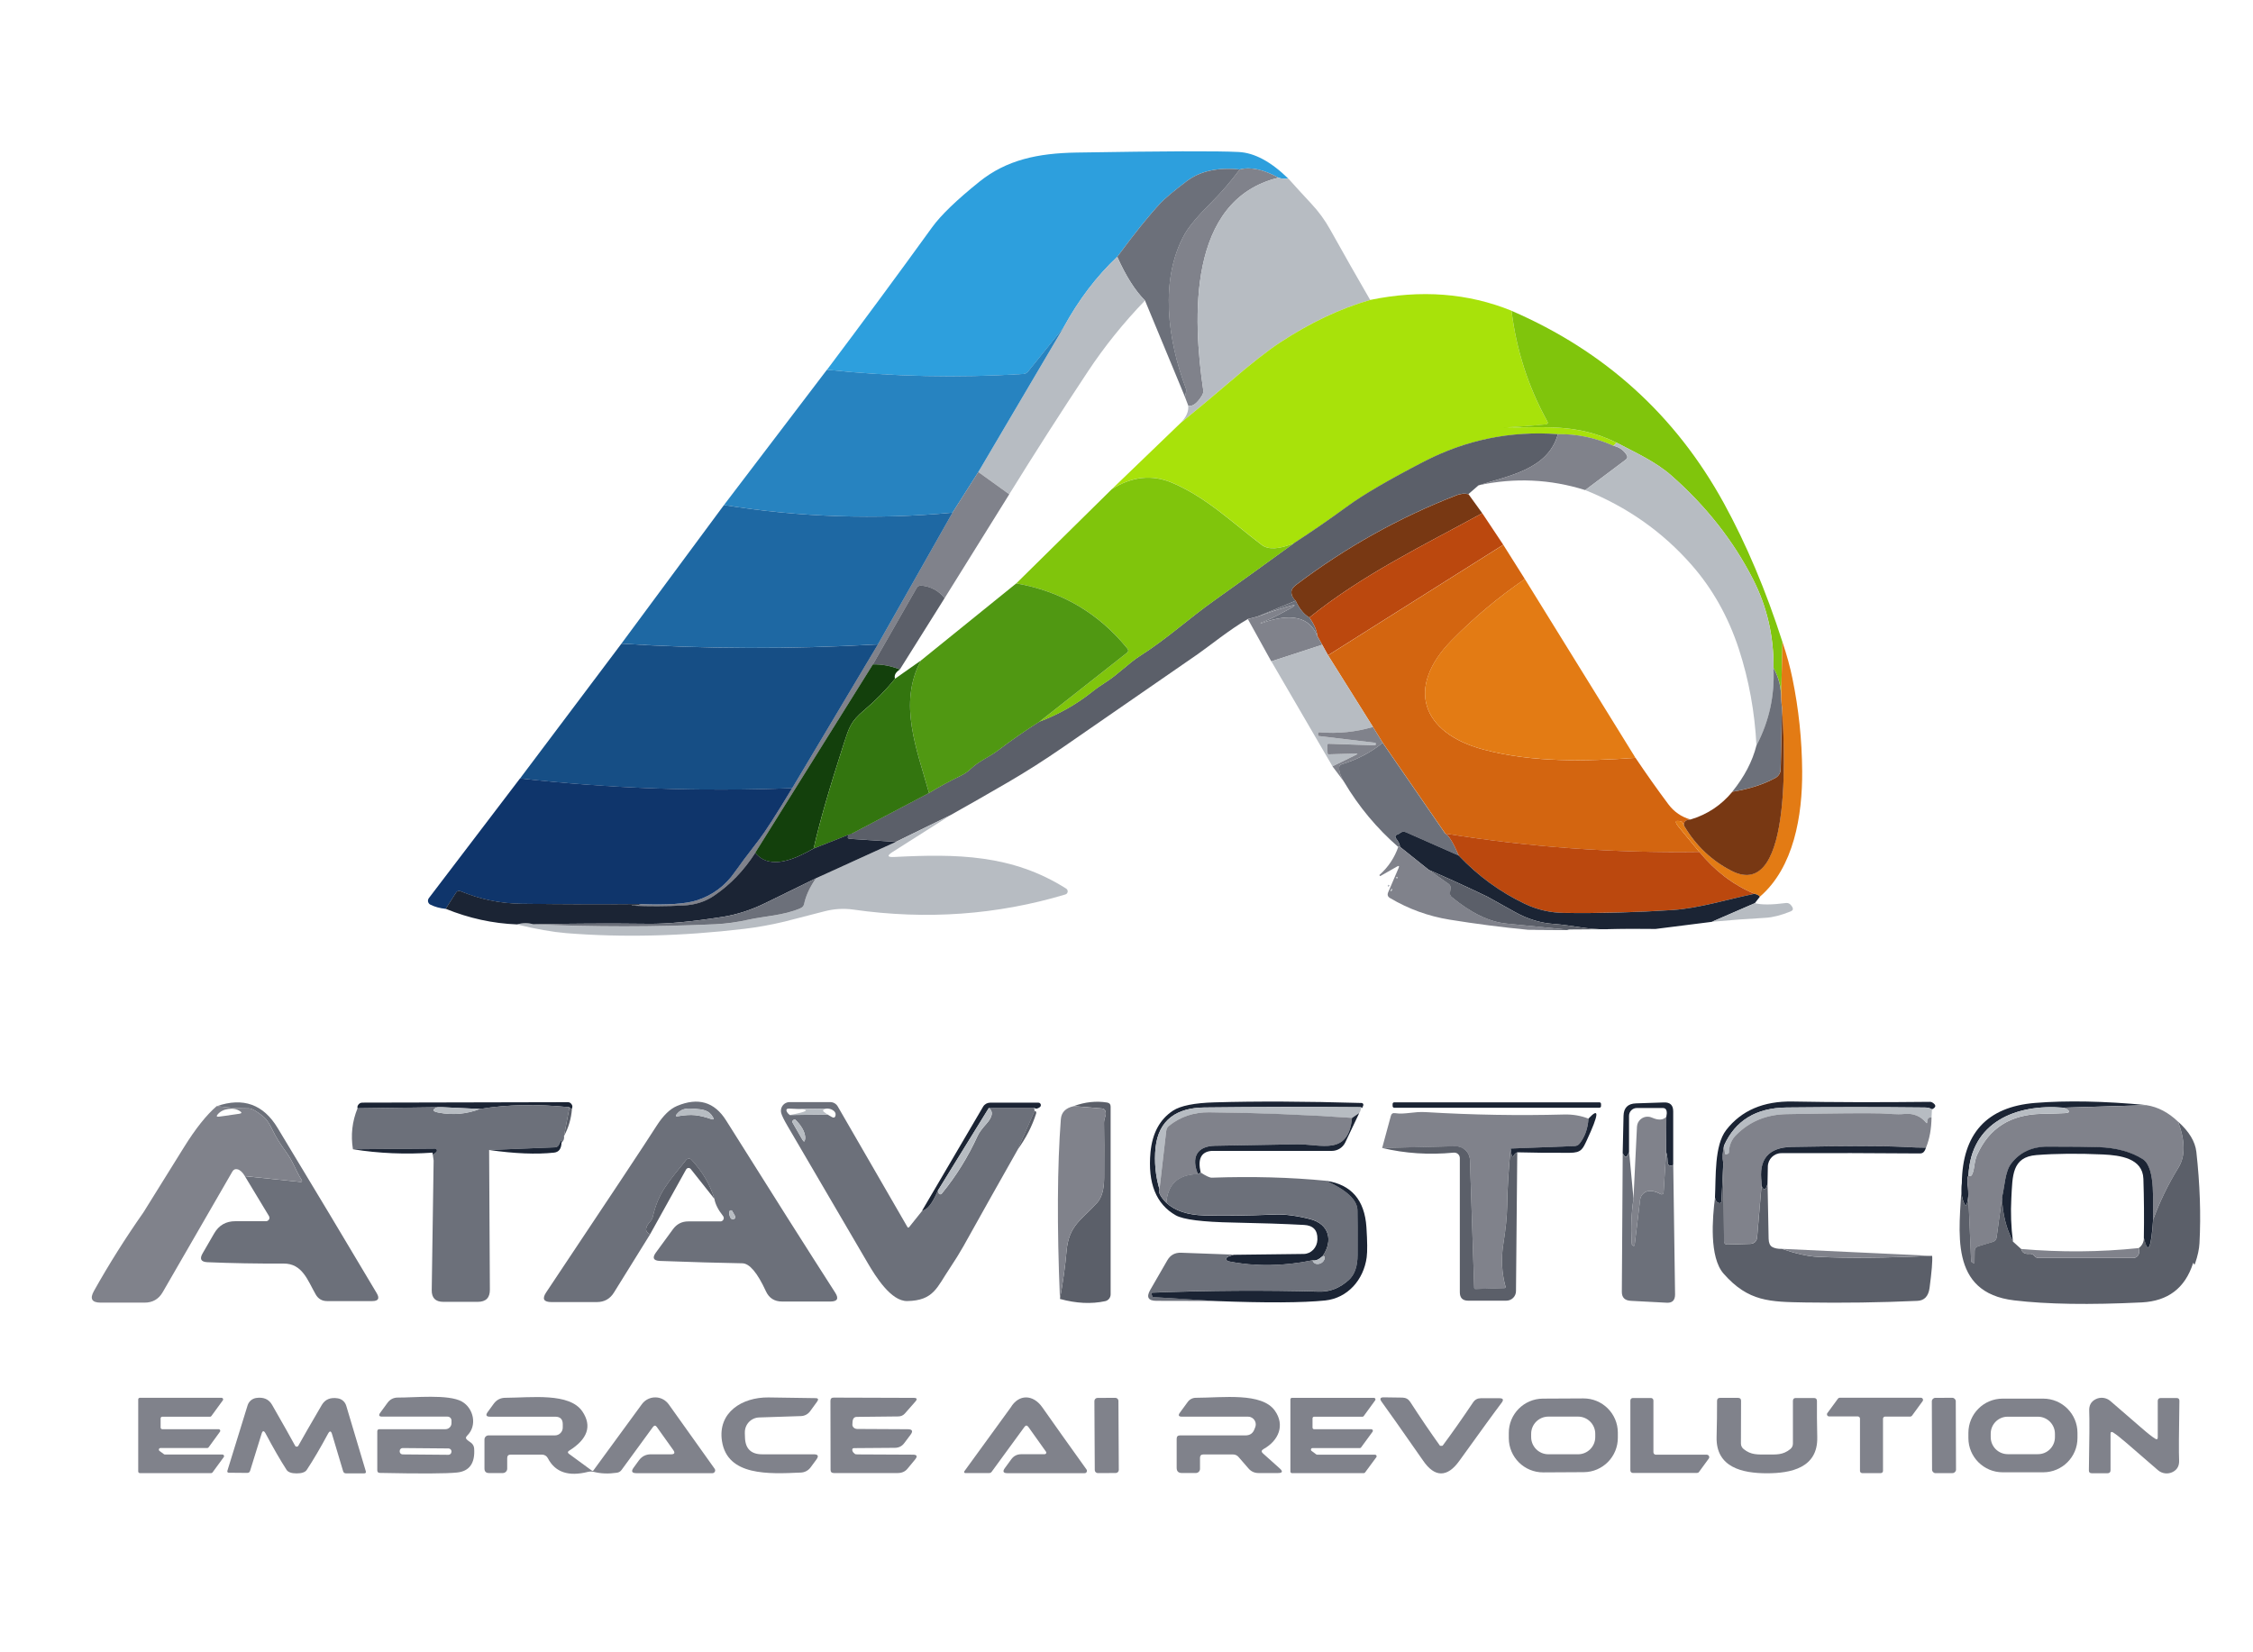 <svg xmlns="http://www.w3.org/2000/svg" width="120" height="88" viewBox="0 0 120 88" fill="none"><g id="Mesa de trabajo 1 1"><path id="Vector" d="M68.628 9.52C68.4 9.532 68.224 9.513 68.097 9.464C67.287 9.02 66.599 8.872 66.031 9.025C64.859 8.902 63.917 9.109 63.208 9.649C62.508 10.18 62.041 10.572 61.804 10.826C61.212 11.455 60.446 12.406 59.507 13.677C58.401 14.722 57.45 15.973 56.654 17.432L54.766 19.78C54.695 19.864 54.608 19.912 54.5 19.919C51.036 20.139 47.554 20.064 44.048 19.693C45.943 17.173 47.812 14.642 49.651 12.099C50.116 11.457 50.957 10.647 52.173 9.67C53.615 8.517 55.27 8.158 57.346 8.125C61.966 8.048 64.842 8.036 65.974 8.095C66.82 8.137 67.703 8.614 68.628 9.522V9.52Z" fill="#2D9FDD"></path><path id="Vector_2" d="M68.097 9.464C63.215 10.645 63.539 17.023 64.086 20.762C64.103 20.87 64.081 20.968 64.025 21.06C63.762 21.49 63.516 21.668 63.288 21.6L63.109 21.13C63.175 20.912 63.194 20.766 63.166 20.694C62.196 18.155 61.738 14.872 63.109 12.449C63.332 12.052 63.816 11.481 64.558 10.739C65.082 10.211 65.573 9.64 66.031 9.025C66.599 8.872 67.287 9.02 68.097 9.464Z" fill="#80828B"></path><path id="Vector_3" d="M66.033 9.025C65.575 9.64 65.084 10.211 64.561 10.739C63.818 11.481 63.335 12.052 63.111 12.449C61.74 14.872 62.2 18.155 63.168 20.694C63.194 20.764 63.175 20.91 63.111 21.13L60.986 16.006C60.46 15.483 59.967 14.705 59.507 13.677C60.446 12.406 61.212 11.458 61.803 10.826C62.041 10.57 62.508 10.178 63.208 9.649C63.919 9.112 64.861 8.903 66.031 9.025H66.033Z" fill="#6C707A"></path><path id="Vector_4" d="M68.097 9.464C68.221 9.513 68.4 9.532 68.628 9.52C69.013 9.95 69.41 10.384 69.821 10.824C70.229 11.258 70.574 11.73 70.856 12.24C71.579 13.538 72.289 14.783 72.979 15.976C71.373 16.434 69.767 17.192 68.16 18.254C67.531 18.667 66.639 19.367 65.483 20.353C64.621 21.09 63.75 21.821 62.867 22.539C63.182 22.227 63.323 21.912 63.285 21.6C63.513 21.671 63.76 21.49 64.023 21.06C64.079 20.968 64.098 20.87 64.084 20.762C63.536 17.023 63.212 10.645 68.095 9.464H68.097Z" fill="#B7BCC2"></path><path id="Vector_5" d="M59.507 13.674C59.967 14.705 60.46 15.482 60.986 16.004C59.835 17.199 58.819 18.463 57.938 19.794C56.51 21.948 55.115 24.124 53.756 26.323L52.109 25.139L56.653 17.429C57.45 15.969 58.401 14.717 59.507 13.674Z" fill="#B7BCC2"></path><path id="Vector_6" d="M80.508 16.553C80.764 18.641 81.396 20.602 82.41 22.436C82.464 22.535 82.433 22.591 82.323 22.603C81.586 22.678 80.846 22.734 80.104 22.767C80.104 22.767 80.104 22.767 80.104 22.765C80.109 22.765 80.109 22.76 80.106 22.758C80.102 22.758 80.102 22.758 80.104 22.758C82.26 22.798 83.944 22.525 86.104 23.58L85.937 23.744C84.984 23.317 83.998 23.112 82.981 23.127C80.456 22.941 78.07 23.432 75.825 24.599C73.956 25.566 72.599 26.363 71.751 26.983C70.819 27.663 69.879 28.312 68.933 28.927C68.135 29.256 67.561 29.288 67.212 29.023C65.643 27.84 64.288 26.506 62.447 25.717C61.371 25.256 60.296 25.367 59.22 26.052L62.872 22.537C63.755 21.816 64.626 21.088 65.488 20.351C66.641 19.364 67.533 18.665 68.165 18.251C69.771 17.192 71.378 16.434 72.984 15.973C75.684 15.417 78.195 15.61 80.513 16.551L80.508 16.553Z" fill="#A8E20A"></path><path id="Vector_7" d="M80.508 16.553C85.477 18.7 89.248 22.117 91.82 26.804C93.02 28.995 94.06 31.458 94.938 34.194L94.866 37.209C94.884 36.629 94.748 36.089 94.464 35.582C94.481 33.889 94.117 32.318 93.377 30.864C92.327 28.805 90.878 26.963 89.035 25.338C88.175 24.58 87.13 24.117 86.104 23.577C83.944 22.525 82.262 22.795 80.104 22.755C80.104 22.755 80.104 22.755 80.106 22.755C80.106 22.755 80.106 22.76 80.104 22.762V22.765C80.846 22.732 81.586 22.675 82.323 22.6C82.436 22.586 82.464 22.53 82.41 22.434C81.398 20.6 80.764 18.639 80.508 16.551V16.553Z" fill="#80C50C"></path><path id="Vector_8" d="M56.651 17.432L52.107 25.141L50.733 27.304C46.664 27.687 42.606 27.551 38.56 26.898L44.045 19.691C47.551 20.062 51.034 20.137 54.498 19.916C54.606 19.909 54.693 19.865 54.763 19.778L56.651 17.429V17.432Z" fill="#2783C0"></path><path id="Vector_9" d="M82.976 23.126C82.453 25.007 80.346 25.338 78.747 25.85L78.212 26.315C78.002 26.271 77.793 26.29 77.578 26.372C74.51 27.565 71.662 29.157 69.032 31.146C68.87 31.268 68.785 31.395 68.783 31.524C68.778 31.686 68.853 31.843 69.008 31.996L66.963 32.841L66.463 32.968C65.498 33.525 64.42 34.403 63.8 34.835C61.416 36.486 59.033 38.132 56.647 39.778C55.637 40.476 54.648 41.105 53.683 41.666C52.669 42.256 51.65 42.838 50.628 43.411L47.714 44.837L45.269 44.675C45.156 44.665 45.126 44.611 45.175 44.513C45.208 44.442 45.29 44.395 45.419 44.369L49.48 42.232C50.022 41.901 50.583 41.596 51.163 41.317C51.372 41.216 51.558 41.086 51.727 40.927C52.157 40.52 52.699 40.309 53.16 39.962C53.869 39.422 54.601 38.912 55.36 38.433C56.377 38.048 57.292 37.533 58.11 36.89C58.366 36.683 58.622 36.502 58.871 36.347C59.535 35.932 60.108 35.319 60.719 34.931C62.147 34.025 63.302 32.95 64.709 31.954C66.115 30.956 67.522 29.946 68.926 28.922C69.873 28.307 70.812 27.659 71.744 26.978C72.592 26.355 73.949 25.562 75.819 24.594C78.066 23.427 80.452 22.936 82.974 23.122L82.976 23.126Z" fill="#5B5F69"></path><path id="Vector_10" d="M85.935 23.742C86.25 23.812 86.484 23.977 86.639 24.23C86.701 24.329 86.684 24.413 86.593 24.481L84.432 26.102C82.57 25.517 80.675 25.43 78.749 25.846C80.348 25.336 82.455 25.005 82.978 23.122C83.995 23.105 84.981 23.312 85.935 23.739V23.742Z" fill="#80828B"></path><path id="Vector_11" d="M86.102 23.577C87.128 24.117 88.173 24.58 89.032 25.339C90.876 26.964 92.325 28.807 93.375 30.864C94.114 32.318 94.476 33.891 94.462 35.582C94.532 37.05 94.229 38.424 93.553 39.706C93.462 37.914 93.149 36.204 92.618 34.575C92.057 32.86 91.219 31.364 90.103 30.092C88.551 28.323 86.661 26.994 84.432 26.102L86.593 24.482C86.684 24.411 86.701 24.329 86.64 24.23C86.485 23.974 86.25 23.812 85.935 23.742L86.102 23.577Z" fill="#B7BCC2"></path><path id="Vector_12" d="M68.929 28.927C67.522 29.951 66.115 30.961 64.711 31.959C63.302 32.954 62.149 34.03 60.721 34.936C60.111 35.321 59.538 35.937 58.873 36.352C58.622 36.51 58.368 36.691 58.112 36.895C57.297 37.538 56.379 38.053 55.362 38.438L60.017 34.772C60.106 34.702 60.115 34.622 60.042 34.535C58.514 32.649 56.544 31.496 54.129 31.071L59.216 26.055C60.291 25.372 61.367 25.259 62.443 25.719C64.284 26.508 65.639 27.842 67.207 29.026C67.557 29.289 68.13 29.258 68.929 28.929V28.927Z" fill="#80C50C"></path><path id="Vector_13" d="M52.11 25.141L53.756 26.325L50.311 31.858C49.996 31.461 49.585 31.238 49.08 31.191C48.963 31.179 48.876 31.224 48.82 31.324L46.492 35.389L40.225 45.424C39.619 46.368 38.882 47.131 38.015 47.718C37.552 48.031 37.01 48.202 36.388 48.23C35.479 48.277 34.572 48.279 33.663 48.239C33.657 48.239 33.652 48.235 33.649 48.225C33.649 48.225 33.649 48.223 33.652 48.223C33.825 48.242 33.985 48.218 34.129 48.153C35.535 48.209 36.531 48.141 37.116 47.951C37.956 47.681 38.63 47.178 39.138 46.441C39.356 46.126 39.788 45.551 40.431 44.715C40.741 44.315 41.328 43.402 42.193 41.974L46.76 34.314L50.731 27.302L52.105 25.139L52.11 25.141Z" fill="#80828B"></path><path id="Vector_14" d="M78.212 26.316L78.947 27.332C75.772 29.07 72.578 30.601 69.739 32.889C69.452 32.726 69.21 32.428 69.011 32.001C68.856 31.846 68.781 31.689 68.785 31.529C68.785 31.4 68.87 31.273 69.034 31.151C71.664 29.162 74.511 27.57 77.58 26.377C77.794 26.294 78.005 26.276 78.214 26.32L78.212 26.316Z" fill="#783813"></path><path id="Vector_15" d="M38.56 26.898C42.606 27.551 46.664 27.687 50.734 27.304L46.763 34.316C42.167 34.582 37.611 34.57 33.098 34.279L38.56 26.898Z" fill="#1E68A3"></path><path id="Vector_16" d="M80.066 29.014L70.734 34.899L70.426 34.342L70.166 33.877C70.14 33.581 69.997 33.252 69.741 32.888C72.582 30.601 75.774 29.07 78.948 27.332L80.069 29.016L80.066 29.014Z" fill="#BB480E"></path><path id="Vector_17" d="M81.217 30.838C79.804 31.808 78.507 32.893 77.329 34.095C74.851 36.611 75.715 39.046 79.026 39.924C81.642 40.619 84.446 40.549 87.112 40.363C87.678 41.206 88.26 42.03 88.861 42.834C89.167 43.242 89.561 43.512 90.043 43.646C89.779 43.658 89.664 43.771 89.7 43.984C89.639 43.846 89.603 43.775 89.589 43.771C89.23 43.656 89.167 43.742 89.401 44.029L90.512 45.374C85.907 45.44 81.398 45.114 76.983 44.398L73.651 39.562L73.132 38.722L70.737 34.903L80.069 29.018L81.22 30.843L81.217 30.838Z" fill="#D36510"></path><path id="Vector_18" d="M55.362 38.438C54.604 38.917 53.871 39.426 53.162 39.966C52.702 40.316 52.159 40.525 51.729 40.931C51.562 41.091 51.375 41.22 51.166 41.321C50.586 41.601 50.024 41.906 49.482 42.237C48.846 39.917 47.815 37.489 49.05 35.178L54.129 31.071C56.541 31.496 58.511 32.651 60.042 34.535C60.113 34.621 60.106 34.701 60.017 34.772L55.362 38.438Z" fill="#509812"></path><path id="Vector_19" d="M50.311 31.858L47.93 35.653C47.439 35.46 46.958 35.373 46.49 35.387L48.817 31.322C48.876 31.221 48.963 31.177 49.078 31.188C49.583 31.235 49.994 31.458 50.309 31.855L50.311 31.858Z" fill="#5B5F69"></path><path id="Vector_20" d="M81.217 30.838L87.109 40.361C84.444 40.546 81.64 40.617 79.024 39.922C75.715 39.043 74.849 36.608 77.326 34.093C78.507 32.893 79.804 31.808 81.215 30.836L81.217 30.838Z" fill="#E37B14"></path><path id="Vector_21" d="M69.011 31.998C69.21 32.428 69.452 32.724 69.739 32.886C69.995 33.25 70.138 33.581 70.164 33.875C69.755 32.853 68.766 32.623 67.203 33.187C67.198 33.187 67.193 33.187 67.186 33.187C67.17 33.187 67.163 33.187 67.16 33.184C67.127 33.177 67.125 33.17 67.158 33.163C67.416 33.088 67.907 32.853 68.626 32.459C69.072 32.217 69.053 32.167 68.564 32.311C68.121 32.44 67.585 32.616 66.965 32.842L69.011 31.996V31.998Z" fill="#6C707A"></path><path id="Vector_22" d="M70.163 33.877L70.424 34.342L67.712 35.225L66.465 32.971L66.965 32.844C67.587 32.621 68.12 32.445 68.564 32.313C69.053 32.17 69.072 32.219 68.625 32.461C67.904 32.855 67.416 33.09 67.158 33.166C67.127 33.173 67.127 33.18 67.16 33.187C67.16 33.187 67.172 33.189 67.186 33.189C67.193 33.189 67.198 33.189 67.202 33.189C68.766 32.625 69.755 32.855 70.163 33.877Z" fill="#80828B"></path><path id="Vector_23" d="M46.763 34.316L42.195 41.977C37.362 42.171 32.529 42 27.699 41.46L33.098 34.281C37.611 34.572 42.167 34.584 46.763 34.319V34.316Z" fill="#164E85"></path><path id="Vector_24" d="M70.424 34.342L70.732 34.899L73.127 38.717C72.202 38.989 71.251 39.086 70.276 39.001C70.227 38.996 70.204 39.02 70.204 39.072V39.158C70.204 39.182 70.215 39.196 70.241 39.199L73.233 39.558C73.263 39.562 73.28 39.581 73.278 39.614C73.273 39.668 73.256 39.694 73.228 39.694L70.774 39.609C70.718 39.609 70.692 39.633 70.694 39.687L70.709 40.105C70.709 40.152 70.734 40.175 70.779 40.173L72.2 40.126C72.324 40.121 72.331 40.147 72.216 40.203L70.972 40.814L67.714 35.22L70.427 34.337L70.424 34.342Z" fill="#B7BCC2"></path><path id="Vector_25" d="M93.727 47.765C93.705 47.697 93.612 47.643 93.442 47.601C92.325 47.134 91.348 46.389 90.509 45.37L89.399 44.024C89.164 43.738 89.227 43.651 89.587 43.766C89.6 43.771 89.636 43.841 89.697 43.98C90.319 45.029 91.157 45.828 92.212 46.37C95.638 48.143 94.988 38.989 94.915 37.703L94.865 37.207L94.938 34.192C95.166 34.868 95.345 35.519 95.471 36.141C95.805 37.766 95.976 39.41 95.988 41.07C96.004 43.43 95.549 46.201 93.729 47.763L93.727 47.765Z" fill="#E37B14"></path><path id="Vector_26" d="M47.929 35.653C47.699 35.807 47.612 35.972 47.671 36.146C47.176 36.761 46.624 37.322 46.02 37.829C45.316 38.424 45.227 38.736 44.954 39.57C44.177 41.97 43.637 43.843 43.338 45.189C42.42 45.708 41.028 46.401 40.222 45.422L46.49 35.387C46.957 35.371 47.436 35.46 47.929 35.653Z" fill="#13400C"></path><path id="Vector_27" d="M49.05 35.178C47.817 37.489 48.845 39.917 49.482 42.237L45.421 44.374L43.338 45.191C43.639 43.846 44.177 41.972 44.954 39.572C45.226 38.736 45.316 38.426 46.02 37.832C46.624 37.324 47.173 36.763 47.671 36.148L49.05 35.178Z" fill="#33750F"></path><path id="Vector_28" d="M94.863 37.209L94.913 37.705L94.84 40.974C94.835 41.164 94.73 41.338 94.56 41.429C93.908 41.782 93.142 42.028 92.266 42.164C92.907 41.373 93.337 40.553 93.551 39.706C94.227 38.423 94.53 37.047 94.46 35.582C94.746 36.087 94.88 36.629 94.861 37.209H94.863Z" fill="#6C707A"></path><path id="Vector_29" d="M89.697 43.984C89.662 43.771 89.775 43.658 90.04 43.646C90.935 43.379 91.677 42.885 92.271 42.167C93.147 42.031 93.912 41.786 94.565 41.432C94.732 41.34 94.84 41.166 94.845 40.976L94.918 37.707C94.99 38.994 95.641 48.15 92.215 46.375C91.16 45.833 90.322 45.034 89.7 43.984H89.697Z" fill="#783813"></path><path id="Vector_30" d="M73.649 39.56C73.012 40.074 72.289 40.453 71.484 40.697C71.371 40.727 71.319 40.802 71.326 40.917C71.335 41.138 71.427 41.387 71.606 41.662L70.972 40.816L72.216 40.206C72.331 40.15 72.324 40.124 72.2 40.128L70.779 40.175C70.734 40.175 70.711 40.154 70.709 40.107L70.694 39.689C70.694 39.635 70.718 39.609 70.774 39.612L73.228 39.696C73.256 39.696 73.275 39.67 73.278 39.619C73.278 39.581 73.266 39.562 73.233 39.558L70.241 39.199C70.218 39.199 70.204 39.182 70.204 39.158V39.072C70.204 39.02 70.227 38.996 70.276 39.001C71.251 39.083 72.202 38.989 73.127 38.717L73.646 39.558L73.649 39.56Z" fill="#80828B"></path><path id="Vector_31" d="M76.981 44.395C77.169 44.494 77.408 44.884 77.7 45.569L74.879 44.325C74.762 44.273 74.656 44.29 74.56 44.372C74.525 44.402 74.482 44.426 74.435 44.442C74.306 44.487 74.283 44.565 74.367 44.675C74.492 44.834 74.557 44.978 74.564 45.105H74.471C73.329 44.111 72.374 42.965 71.601 41.664C71.425 41.389 71.331 41.141 71.321 40.92C71.314 40.802 71.368 40.73 71.479 40.699C72.287 40.455 73.007 40.077 73.644 39.562L76.976 44.398L76.981 44.395Z" fill="#6C707A"></path><path id="Vector_32" d="M27.699 41.458C32.529 41.995 37.362 42.169 42.195 41.974C41.333 43.4 40.746 44.313 40.434 44.715C39.79 45.551 39.358 46.126 39.14 46.441C38.632 47.176 37.959 47.678 37.118 47.951C36.533 48.141 35.535 48.207 34.131 48.153C32.008 48.171 29.887 48.164 27.769 48.136C26.644 48.12 25.566 47.899 24.535 47.469C24.432 47.425 24.35 47.45 24.287 47.547L23.737 48.406C23.422 48.371 23.152 48.296 22.924 48.181C22.809 48.124 22.762 47.986 22.819 47.871C22.826 47.857 22.833 47.845 22.842 47.833L27.694 41.462L27.699 41.458Z" fill="#0F356B"></path><path id="Vector_33" d="M50.63 43.414L47.542 45.374C47.232 45.572 47.26 45.661 47.629 45.642C50.95 45.471 53.911 45.501 56.79 47.328C56.87 47.38 56.893 47.486 56.842 47.565C56.82 47.601 56.785 47.627 56.745 47.638C53.105 48.73 49.341 48.998 45.452 48.444C44.94 48.371 44.421 48.401 43.895 48.54C42.707 48.85 41.998 49.033 41.772 49.087C41.037 49.261 40.319 49.39 39.619 49.472C36.31 49.864 33.156 49.937 30.155 49.698C29.427 49.637 28.553 49.484 27.537 49.235C27.842 49.151 28.128 49.148 28.396 49.228C31.634 49.374 34.87 49.371 38.104 49.226C38.677 49.2 39.262 49.118 39.858 48.984C40.636 48.805 41.749 48.763 42.634 48.373C42.74 48.326 42.803 48.246 42.829 48.136C42.921 47.702 43.132 47.251 43.458 46.779L47.714 44.841L50.628 43.416L50.63 43.414Z" fill="#B7BCC2"></path><path id="Vector_34" d="M90.51 45.372C91.348 46.391 92.325 47.136 93.443 47.603C91.992 47.901 90.503 48.373 89.089 48.467C87.173 48.592 85.249 48.643 83.322 48.622C82.577 48.613 81.877 48.453 81.22 48.139C79.898 47.509 78.726 46.654 77.7 45.569C77.408 44.886 77.169 44.494 76.981 44.395C81.394 45.111 85.902 45.436 90.51 45.372Z" fill="#BB480E"></path><path id="Vector_35" d="M45.421 44.372C45.292 44.398 45.21 44.447 45.177 44.515C45.128 44.614 45.158 44.668 45.271 44.677L47.716 44.839L43.461 46.776C42.552 47.218 41.659 47.657 40.783 48.087C40.025 48.46 39.264 48.709 38.496 48.831C36.864 49.087 35.542 49.212 34.532 49.2C32.491 49.176 30.446 49.186 28.396 49.226C28.131 49.146 27.844 49.148 27.536 49.233C26.247 49.184 24.979 48.906 23.737 48.401L24.286 47.542C24.35 47.446 24.432 47.42 24.535 47.465C25.566 47.894 26.644 48.117 27.769 48.131C29.887 48.16 32.008 48.167 34.131 48.148C33.987 48.214 33.828 48.237 33.654 48.218C33.654 48.218 33.651 48.218 33.651 48.221C33.651 48.23 33.658 48.235 33.666 48.235C34.574 48.275 35.481 48.272 36.39 48.225C37.012 48.197 37.554 48.026 38.017 47.713C38.884 47.129 39.621 46.363 40.227 45.419C41.032 46.398 42.422 45.708 43.343 45.187L45.426 44.369L45.421 44.372Z" fill="#1B2434"></path><path id="Vector_36" d="M77.699 45.57C78.725 46.654 79.9 47.509 81.219 48.139C81.877 48.451 82.577 48.613 83.321 48.622C85.252 48.646 87.172 48.594 89.089 48.467C90.5 48.373 91.989 47.901 93.443 47.603C93.612 47.645 93.708 47.7 93.727 47.768L93.466 48.103L91.172 49.097L88.18 49.475C87.297 49.461 86.416 49.465 85.538 49.489C84.573 49.515 83.758 49.278 82.748 49.207C82.046 49.16 81.356 48.947 80.677 48.566C79.721 48.031 79.235 47.761 79.219 47.754C78.195 47.263 77.154 46.786 76.098 46.326L74.569 45.105C74.562 44.978 74.496 44.834 74.372 44.675C74.287 44.565 74.308 44.489 74.44 44.442C74.487 44.426 74.529 44.402 74.564 44.372C74.661 44.29 74.766 44.273 74.884 44.325L77.704 45.57H77.699Z" fill="#1B2434"></path><path id="Vector_37" d="M74.567 45.104L76.095 46.325L77.154 47.072C77.237 47.133 77.272 47.213 77.262 47.314L77.232 47.556C77.222 47.638 77.255 47.723 77.323 47.775C78.357 48.629 79.331 49.101 80.252 49.191C80.271 49.191 81.393 49.303 83.619 49.522C83.596 49.512 83.565 49.515 83.532 49.524C83.509 49.531 83.483 49.533 83.455 49.533L81.377 49.519C79.989 49.385 78.596 49.205 77.201 48.979C76.079 48.796 75.022 48.413 74.034 47.828C73.914 47.758 73.881 47.655 73.937 47.523L74.491 46.232C74.541 46.117 74.513 46.093 74.404 46.154L73.526 46.654C73.51 46.664 73.496 46.654 73.482 46.631C73.482 46.626 73.477 46.621 73.475 46.617C73.47 46.605 73.475 46.596 73.482 46.591C73.937 46.187 74.271 45.689 74.477 45.102H74.571L74.567 45.104ZM74.442 46.739C74.442 46.718 74.426 46.701 74.404 46.701C74.383 46.701 74.367 46.718 74.367 46.739C74.367 46.76 74.383 46.776 74.404 46.776C74.426 46.776 74.442 46.76 74.442 46.739ZM73.993 47.169C73.993 47.148 73.975 47.129 73.954 47.129C73.933 47.129 73.914 47.148 73.914 47.169C73.914 47.19 73.933 47.209 73.954 47.209C73.975 47.209 73.993 47.19 73.993 47.169ZM74.076 47.467C74.09 47.474 74.113 47.453 74.132 47.42C74.148 47.387 74.153 47.354 74.139 47.347C74.125 47.34 74.102 47.361 74.083 47.394C74.066 47.427 74.062 47.46 74.076 47.467Z" fill="#80828B"></path><path id="Vector_38" d="M88.18 49.472L81.372 49.519L83.451 49.533C83.476 49.533 83.502 49.531 83.528 49.524C83.561 49.512 83.591 49.512 83.615 49.522C81.389 49.303 80.266 49.193 80.247 49.191C79.329 49.101 78.352 48.629 77.319 47.775C77.253 47.723 77.218 47.641 77.227 47.556L77.258 47.314C77.27 47.213 77.234 47.133 77.15 47.072L76.091 46.326C77.148 46.786 78.188 47.263 79.212 47.754C79.231 47.761 79.717 48.031 80.67 48.566C81.349 48.946 82.041 49.16 82.741 49.207C83.751 49.278 84.566 49.515 85.531 49.489C86.409 49.465 87.29 49.463 88.173 49.475L88.18 49.472Z" fill="#5B5F69"></path><path id="Vector_39" d="M74.405 46.777C74.425 46.777 74.442 46.76 74.442 46.739C74.442 46.718 74.425 46.701 74.405 46.701C74.384 46.701 74.367 46.718 74.367 46.739C74.367 46.76 74.384 46.777 74.405 46.777Z" fill="#B7BCC2"></path><path id="Vector_40" d="M43.461 46.777C43.132 47.249 42.923 47.702 42.831 48.134C42.808 48.247 42.742 48.324 42.636 48.371C41.751 48.761 40.638 48.803 39.861 48.982C39.264 49.116 38.679 49.195 38.106 49.224C34.873 49.371 31.637 49.371 28.398 49.226C30.448 49.186 32.494 49.177 34.535 49.2C35.544 49.212 36.867 49.087 38.499 48.831C39.267 48.709 40.027 48.46 40.786 48.087C41.66 47.655 42.552 47.218 43.463 46.777H43.461Z" fill="#6C707A"></path><path id="Vector_41" d="M73.954 47.209C73.976 47.209 73.994 47.191 73.994 47.169C73.994 47.147 73.976 47.129 73.954 47.129C73.932 47.129 73.914 47.147 73.914 47.169C73.914 47.191 73.932 47.209 73.954 47.209Z" fill="#B7BCC2"></path><path id="Vector_42" d="M74.129 47.419C74.147 47.386 74.151 47.354 74.139 47.347C74.126 47.34 74.102 47.362 74.084 47.395C74.066 47.428 74.062 47.461 74.075 47.467C74.087 47.474 74.112 47.453 74.129 47.419Z" fill="#B7BCC2"></path><path id="Vector_43" d="M93.466 48.101C93.814 48.195 94.366 48.193 95.122 48.094C95.258 48.077 95.371 48.148 95.46 48.303C95.523 48.413 95.495 48.491 95.38 48.538C94.878 48.744 94.431 48.857 94.046 48.881C93.107 48.932 92.149 49.003 91.172 49.094L93.466 48.101Z" fill="#B7BCC2"></path><path id="Vector_44" d="M13.045 62.642L15.976 62.947C16.091 62.959 16.114 62.917 16.053 62.82C15.748 62.341 15.635 61.898 15.236 61.353C14.928 60.93 14.691 60.55 14.529 60.209C14.363 59.857 14.203 59.615 14.05 59.488C13.684 59.185 13.416 59.032 13.249 59.032C12.714 59.032 12.148 58.993 11.549 58.913C12.949 58.429 14.027 58.816 14.785 60.071C16.713 63.257 18.472 66.193 20.067 68.877C20.231 69.156 20.151 69.295 19.825 69.295H17.425C17.152 69.295 16.948 69.175 16.812 68.935C16.382 68.184 16.107 67.292 15.105 67.296C13.688 67.303 12.338 67.278 11.054 67.224C10.704 67.209 10.617 67.052 10.793 66.751L11.406 65.692C11.657 65.256 12.033 65.04 12.536 65.04H14.168C14.269 65.04 14.351 64.962 14.351 64.861C14.351 64.826 14.341 64.793 14.325 64.765L13.047 62.649L13.045 62.642Z" fill="#6C707A"></path><path id="Vector_45" d="M30.463 59.068C30.374 59.028 30.329 58.995 30.331 58.971C28.594 58.795 27.009 58.826 25.576 59.063L23.568 58.969L19.048 59.03C19.029 58.976 19.036 58.922 19.064 58.868C19.118 58.772 19.2 58.725 19.308 58.725L30.256 58.701C30.35 58.701 30.439 58.772 30.477 58.875C30.493 58.915 30.486 58.981 30.46 59.07L30.463 59.068Z" fill="#1B2434"></path><path id="Vector_46" d="M38.05 63.849C37.83 63.105 37.421 62.412 36.829 61.771C36.759 61.693 36.641 61.689 36.564 61.759C36.557 61.766 36.55 61.773 36.545 61.78C35.62 62.938 35.063 63.518 34.777 64.779C34.756 64.88 34.706 64.974 34.636 65.054C34.34 65.378 34.338 65.606 34.627 65.737L32.701 68.839C32.492 69.177 32.189 69.347 31.792 69.347H29.371C28.955 69.347 28.861 69.175 29.091 68.83C32.431 63.828 34.394 60.869 34.976 59.953C35.324 59.411 35.683 59.061 36.057 58.903C37.181 58.429 38.053 58.685 38.673 59.671C41.084 63.513 43.024 66.571 44.487 68.849C44.687 69.161 44.602 69.318 44.231 69.318H41.653C41.246 69.318 40.958 69.133 40.791 68.764C40.338 67.782 39.92 67.289 39.539 67.282C38.325 67.261 36.862 67.219 35.15 67.156C34.8 67.141 34.727 66.993 34.936 66.709L35.845 65.465C36.047 65.19 36.317 65.051 36.658 65.051H38.374C38.473 65.051 38.55 64.969 38.55 64.873C38.55 64.833 38.536 64.795 38.513 64.765C38.255 64.441 38.1 64.135 38.05 63.849ZM37.012 59.392C37.264 59.415 37.555 59.486 37.888 59.603C38.006 59.645 38.036 59.613 37.975 59.502C37.761 59.124 37.444 59.089 37.043 59.056C36.641 59.023 36.322 59 36.047 59.338C35.97 59.434 35.991 59.472 36.115 59.448C36.465 59.387 36.763 59.368 37.015 59.392H37.012ZM39.001 64.499C38.98 64.46 38.931 64.448 38.891 64.469C38.872 64.478 38.858 64.497 38.853 64.516C38.823 64.624 38.844 64.741 38.917 64.871C38.954 64.936 39.039 64.957 39.105 64.92C39.135 64.901 39.159 64.873 39.168 64.838C39.178 64.812 39.121 64.699 39.001 64.499Z" fill="#6C707A"></path><path id="Vector_47" d="M49.118 64.474C49.383 64.45 49.663 64.096 49.954 63.415C49.968 63.494 49.987 63.548 50.015 63.572C50.071 63.626 50.123 63.621 50.17 63.562C50.933 62.626 51.567 61.604 52.072 60.493C52.147 60.329 52.302 60.115 52.535 59.857C52.873 59.479 52.917 59.197 52.673 59.011L55.087 58.997L55.101 59.176L54.209 61.221C53.246 62.921 52.279 64.64 51.309 66.383C51.109 66.737 50.867 67.127 50.586 67.548C49.909 68.548 49.74 69.271 48.319 69.293C47.46 69.307 46.64 67.989 46.227 67.285C46.044 66.972 44.621 64.542 41.962 59.995C41.758 59.648 41.641 59.408 41.608 59.275C41.544 59.028 41.695 58.774 41.941 58.711C41.979 58.702 42.016 58.697 42.056 58.697H44.221C44.388 58.697 44.541 58.786 44.623 58.932L48.326 65.34C48.357 65.394 48.392 65.397 48.43 65.347L49.125 64.478L49.118 64.474ZM42.059 59.385L44.078 59.359L44.297 59.486C44.419 59.556 44.489 59.521 44.506 59.378C44.517 59.27 44.459 59.183 44.334 59.112C44.236 59.056 44.125 59.033 44.003 59.042L42.512 59.063L42.04 59.042C41.887 59.037 41.85 59.101 41.922 59.232C41.953 59.286 42 59.336 42.063 59.383L42.059 59.385ZM42.883 60.667C42.93 60.289 42.608 59.873 42.373 59.643C42.352 59.622 42.329 59.617 42.303 59.627C42.275 59.636 42.251 59.65 42.232 59.671C42.2 59.709 42.195 59.751 42.218 59.796L42.737 60.698C42.815 60.831 42.864 60.822 42.881 60.667H42.883Z" fill="#6C707A"></path><path id="Vector_48" d="M55.082 58.997L52.668 59.011L49.951 63.415C49.66 64.096 49.383 64.45 49.115 64.474L52.365 58.936C52.443 58.807 52.581 58.73 52.732 58.727H55.31C55.383 58.727 55.439 58.788 55.439 58.861C55.439 58.901 55.42 58.939 55.388 58.962C55.263 59.058 55.16 59.07 55.082 58.995V58.997Z" fill="#1B2434"></path><path id="Vector_49" d="M56.454 69.182C56.621 68.271 56.738 67.428 56.804 66.653C56.921 65.244 57.617 64.974 58.441 64.051C58.685 63.778 58.807 63.334 58.809 62.719C58.816 61.371 58.814 60.399 58.802 59.805C58.802 59.692 58.824 59.584 58.864 59.479C58.896 59.394 58.906 59.307 58.889 59.22C58.868 59.105 58.802 59.044 58.687 59.035L57.189 58.91C57.79 58.69 58.384 58.626 58.969 58.72C59.091 58.741 59.155 58.814 59.155 58.938V68.938C59.155 69.111 59.033 69.262 58.864 69.299C58.119 69.459 57.316 69.417 56.456 69.18L56.454 69.182Z" fill="#5B5F69"></path><path id="Vector_50" d="M72.498 58.969C69.708 58.946 66.918 58.95 64.131 58.983C62.71 59 61.707 59.62 61.548 61.125C61.472 61.872 61.541 62.611 61.757 63.344C61.679 63.494 61.801 63.734 62.123 64.063C62.578 64.485 63.248 64.708 64.128 64.734C65.119 64.762 66.378 64.748 67.907 64.687C68.44 64.666 69.065 64.748 69.785 64.931C70.802 65.192 71.016 66.089 70.445 66.904C70.236 67.09 70.058 67.162 69.91 67.125C68.348 67.447 66.855 67.465 65.429 67.179C65.371 67.167 65.335 67.139 65.326 67.092C65.307 67.007 65.34 66.951 65.42 66.925L65.709 66.829L69.445 66.784C69.835 66.777 70.154 66.444 70.168 66.023V65.993C70.18 65.516 69.941 65.265 69.454 65.239C68.412 65.183 67.155 65.141 65.683 65.112C64.046 65.082 63.027 64.953 62.625 64.727C61.576 64.133 61.125 63.013 61.278 61.371C61.374 60.355 61.773 59.615 62.477 59.152C62.881 58.889 63.619 58.741 64.69 58.711C66.937 58.645 69.546 58.657 72.517 58.744C72.573 58.744 72.618 58.788 72.615 58.842C72.615 58.854 72.615 58.863 72.611 58.873C72.561 59.018 72.524 59.051 72.5 58.974L72.498 58.969Z" fill="#1B2434"></path><path id="Vector_51" d="M85.188 58.709H74.261C74.213 58.709 74.174 58.747 74.174 58.795V58.91C74.174 58.958 74.213 58.997 74.261 58.997H85.188C85.236 58.997 85.275 58.958 85.275 58.91V58.795C85.275 58.747 85.236 58.709 85.188 58.709Z" fill="#1B2434"></path><path id="Vector_52" d="M89.119 62.045C89.007 62.092 88.924 62.09 88.871 62.038C88.838 62.008 88.819 61.942 88.817 61.843C88.817 61.674 88.791 61.508 88.739 61.343L88.753 59.476C88.779 59.356 88.784 59.256 88.767 59.173C88.744 59.065 88.678 59.011 88.57 59.011H87.182C86.952 59.011 86.766 59.197 86.766 59.425C86.766 59.425 86.766 59.425 86.766 59.427V61.364L86.686 61.529C86.628 61.639 86.567 61.642 86.501 61.536L86.428 61.421L86.473 59.432C86.482 59.002 86.703 58.779 87.133 58.765L88.631 58.715C88.957 58.704 89.119 58.863 89.119 59.192V62.043V62.045Z" fill="#1B2434"></path><path id="Vector_53" d="M102.902 59.08C102.794 59.016 102.669 58.986 102.524 58.986C100.065 58.96 97.606 58.96 95.145 58.986C93.534 59.004 92.428 59.676 91.829 61.005C91.752 61.331 91.735 61.648 91.785 61.959L91.693 63.931C91.686 64.072 91.62 64.112 91.491 64.049C91.414 64.009 91.364 63.917 91.343 63.776C91.4 62.679 91.303 61.01 91.94 60.185C92.748 59.143 93.926 58.638 95.479 58.666C97.641 58.706 100.081 58.713 102.798 58.683C102.845 58.683 102.888 58.694 102.925 58.72C103.137 58.852 103.13 58.974 102.899 59.082L102.902 59.08Z" fill="#1B2434"></path><path id="Vector_54" d="M114.329 58.859L109.904 58.993C107.366 58.781 104.968 59.767 104.844 62.607C104.778 62.705 104.769 62.907 104.813 63.212C104.858 63.551 104.841 63.844 104.766 64.096C104.729 64.218 104.679 64.222 104.623 64.105C104.484 63.816 104.44 63.454 104.492 63.018C104.52 60.376 105.821 58.95 108.392 58.741C110.092 58.605 112.07 58.643 114.329 58.856V58.859Z" fill="#1B2434"></path><path id="Vector_55" d="M30.331 58.969L30.04 60.505C30.063 60.646 30.019 60.766 29.908 60.864C29.932 60.672 29.885 60.702 29.774 60.958C29.732 61.052 29.66 61.102 29.556 61.106L26.052 61.247L26.092 68.682C26.097 69.119 25.881 69.335 25.444 69.335H23.613C23.195 69.335 22.988 69.126 22.995 68.708L23.096 61.811C23.096 61.794 23.082 61.686 23.058 61.543C23.049 61.498 23.044 61.447 23.044 61.388C23.009 61.524 23.072 61.515 23.234 61.357C23.277 61.315 23.279 61.249 23.237 61.205C23.216 61.184 23.19 61.172 23.162 61.172L18.798 61.209C18.676 60.458 18.756 59.73 19.043 59.026L23.563 58.965C23.401 58.955 23.317 58.953 23.312 58.955C23.007 59.089 23.016 59.188 23.345 59.253C24.11 59.401 24.852 59.336 25.571 59.058C27.003 58.821 28.589 58.791 30.326 58.967L30.331 58.969Z" fill="#6C707A"></path><path id="Vector_56" d="M57.189 58.913L58.687 59.037C58.802 59.047 58.868 59.108 58.889 59.223C58.906 59.309 58.896 59.396 58.863 59.481C58.824 59.587 58.802 59.695 58.802 59.807C58.814 60.401 58.816 61.374 58.809 62.722C58.809 63.337 58.685 63.781 58.441 64.053C57.616 64.976 56.921 65.246 56.804 66.655C56.738 67.428 56.623 68.271 56.454 69.184C56.294 65.291 56.313 62.099 56.503 59.61C56.532 59.239 56.759 59.007 57.187 58.915L57.189 58.913Z" fill="#80828B"></path><path id="Vector_57" d="M116.005 59.735C116.393 60.763 116.4 61.581 116.027 62.186C115.475 63.086 115.026 64.009 114.681 64.957C114.636 64.204 114.852 62.215 114.134 61.745C113.526 61.35 112.737 61.137 111.767 61.101C111.259 61.083 110.358 61.076 109.064 61.076C108.232 61.076 107.584 61.374 107.122 61.975C106.783 62.414 106.776 63.196 106.633 63.776L106.344 65.906C106.326 66.028 106.257 66.108 106.14 66.143L105.363 66.378C105.241 66.413 105.177 66.496 105.175 66.622L105.168 67.263C105.168 67.289 105.163 67.301 105.154 67.296L105.067 67.252C105.015 67.228 104.989 67.195 104.987 67.158L104.816 63.217C104.771 62.912 104.78 62.708 104.846 62.611C104.989 62.729 105.093 62.55 105.158 62.081C105.191 61.839 105.243 61.646 105.309 61.501C105.945 60.082 107.089 59.359 108.735 59.324C109.367 59.31 109.789 59.298 109.998 59.284C110.193 59.272 110.245 59.22 110.153 59.126C110.109 59.082 110.027 59.037 109.904 58.995L114.329 58.861C114.935 58.955 115.493 59.246 116.005 59.737V59.735Z" fill="#80828B"></path><path id="Vector_58" d="M11.547 58.91C12.146 58.99 12.712 59.03 13.247 59.03C13.414 59.03 13.682 59.183 14.048 59.486C14.2 59.612 14.36 59.854 14.527 60.207C14.689 60.547 14.926 60.928 15.234 61.35C15.633 61.897 15.746 62.339 16.051 62.818C16.114 62.914 16.089 62.956 15.973 62.945L13.043 62.639C12.921 62.435 12.791 62.315 12.658 62.278C12.536 62.245 12.442 62.282 12.378 62.393L8.666 68.82C8.452 69.191 8.13 69.377 7.7 69.377H5.364C4.892 69.377 4.772 69.17 5.002 68.759C5.791 67.35 6.669 65.955 7.637 64.575C7.66 64.544 8.379 63.386 9.797 61.104C10.413 60.113 10.995 59.38 11.545 58.908L11.547 58.91ZM12.207 59.396C12.477 59.359 12.66 59.331 12.756 59.317C12.878 59.295 12.89 59.251 12.787 59.183C12.613 59.065 12.404 59.025 12.16 59.063C11.918 59.096 11.73 59.192 11.594 59.352C11.514 59.446 11.535 59.486 11.662 59.472C11.758 59.458 11.941 59.434 12.209 59.399L12.207 59.396Z" fill="#80828B"></path><path id="Vector_59" d="M72.498 58.969C72.484 59.112 72.451 59.213 72.402 59.274L72.012 59.54C69.485 59.368 66.949 59.27 64.399 59.244C63.584 59.234 62.874 59.474 62.266 59.962C62.179 60.033 62.128 60.124 62.116 60.237L61.757 63.346C61.543 62.614 61.472 61.874 61.548 61.127C61.705 59.622 62.708 59.002 64.131 58.986C66.918 58.955 69.708 58.95 72.498 58.971V58.969Z" fill="#B7BCC2"></path><path id="Vector_60" d="M102.902 59.08L102.878 59.502C102.775 59.502 102.709 59.54 102.681 59.61C102.66 59.655 102.653 59.702 102.655 59.751C102.655 59.829 102.634 59.84 102.585 59.782C102.289 59.434 101.908 59.284 101.439 59.328C100.997 59.373 100.68 59.312 100.178 59.298C99.431 59.277 97.756 59.291 95.154 59.338C94.084 59.359 93.191 59.728 92.477 60.449C92.226 60.7 92.099 61.005 92.095 61.367C92.095 61.39 92.085 61.411 92.069 61.428C92.04 61.451 92.008 61.468 91.975 61.477C91.916 61.498 91.883 61.477 91.879 61.416L91.832 61.003C92.43 59.676 93.536 59.002 95.147 58.983C97.606 58.957 100.065 58.957 102.526 58.983C102.671 58.983 102.798 59.014 102.904 59.077L102.902 59.08Z" fill="#B7BCC2"></path><path id="Vector_61" d="M23.568 58.967L25.576 59.061C24.855 59.338 24.113 59.404 23.35 59.255C23.021 59.19 23.009 59.091 23.317 58.957C23.321 58.957 23.406 58.957 23.568 58.967Z" fill="#B7BCC2"></path><path id="Vector_62" d="M30.463 59.068C30.423 59.577 30.282 60.056 30.04 60.507L30.331 58.971C30.331 58.995 30.373 59.028 30.463 59.068Z" fill="#5B5F69"></path><path id="Vector_63" d="M44.001 59.044L43.909 59.082C43.822 59.119 43.815 59.166 43.893 59.223L44.078 59.361L42.059 59.387C43.035 59.202 43.186 59.093 42.507 59.065L43.998 59.044H44.001Z" fill="#B7BCC2"></path><path id="Vector_64" d="M109.905 58.992C110.024 59.035 110.109 59.079 110.153 59.124C110.245 59.218 110.193 59.27 109.998 59.281C109.789 59.295 109.367 59.307 108.735 59.321C107.087 59.354 105.945 60.08 105.309 61.498C105.241 61.644 105.191 61.836 105.159 62.078C105.093 62.548 104.989 62.724 104.846 62.609C104.971 59.767 107.368 58.783 109.907 58.995L109.905 58.992Z" fill="#B7BCC2"></path><path id="Vector_65" d="M37.043 59.056C37.444 59.089 37.761 59.124 37.975 59.502C38.036 59.613 38.006 59.645 37.888 59.603C37.555 59.486 37.264 59.415 37.012 59.392C36.761 59.368 36.463 59.389 36.113 59.448C35.991 59.472 35.967 59.434 36.045 59.338C36.319 59 36.639 59.023 37.04 59.056H37.043Z" fill="#B7BCC2"></path><path id="Vector_66" d="M52.669 59.009C52.915 59.195 52.868 59.476 52.53 59.854C52.298 60.113 52.143 60.326 52.067 60.491C51.562 61.599 50.928 62.623 50.165 63.56C50.118 63.621 50.067 63.623 50.01 63.569C49.984 63.546 49.963 63.492 49.949 63.412L52.666 59.009H52.669Z" fill="#B7BCC2"></path><path id="Vector_67" d="M54.204 61.221L55.096 59.176C55.141 59.164 55.172 59.181 55.188 59.225C55.197 59.249 55.197 59.274 55.188 59.305C54.972 59.981 54.643 60.618 54.206 61.219L54.204 61.221Z" fill="#5B5F69"></path><path id="Vector_68" d="M72.012 59.54C71.807 61.583 70.373 60.928 69.074 60.944C67.62 60.967 66.167 60.991 64.715 61.021C63.722 61.042 63.445 61.674 63.809 62.536C62.761 62.555 62.198 63.062 62.123 64.062C61.801 63.734 61.679 63.494 61.757 63.344L62.116 60.235C62.13 60.12 62.179 60.028 62.266 59.96C62.874 59.471 63.586 59.234 64.398 59.241C66.946 59.265 69.485 59.364 72.012 59.537V59.54Z" fill="#80828B"></path><path id="Vector_69" d="M84.606 59.577C84.573 60.108 84.416 60.55 84.136 60.902C84.066 60.989 83.977 61.036 83.869 61.04L80.459 61.172C80.348 62.261 80.287 63.302 80.271 64.293C80.261 64.828 80.196 65.481 80.069 66.258C79.945 67.036 79.984 67.799 80.189 68.546C80.196 68.571 80.179 68.6 80.153 68.607C80.149 68.607 80.146 68.607 80.142 68.607L78.599 68.656C78.547 68.656 78.521 68.632 78.519 68.583L78.294 61.789C78.279 61.371 77.93 61.043 77.512 61.052L73.616 61.144L74.081 59.429C74.111 59.314 74.186 59.267 74.306 59.286C74.83 59.366 75.299 59.192 75.936 59.23C78.427 59.38 80.888 59.422 83.314 59.357C83.77 59.345 84.2 59.42 84.606 59.577Z" fill="#80828B"></path><path id="Vector_70" d="M72.399 59.274L71.653 60.843C71.521 61.12 71.242 61.296 70.934 61.296H64.549C64.53 61.296 64.514 61.296 64.499 61.299C63.969 61.357 63.786 61.74 63.95 62.445L63.809 62.536C63.443 61.674 63.722 61.04 64.716 61.022C66.169 60.993 67.623 60.968 69.074 60.944C70.373 60.928 71.808 61.581 72.012 59.54L72.402 59.274H72.399Z" fill="#1B2434"></path><path id="Vector_71" d="M80.813 61.374C80.752 61.393 80.693 61.442 80.635 61.524C80.567 61.623 80.524 61.613 80.508 61.498L80.459 61.17L83.868 61.038C83.979 61.033 84.068 60.989 84.136 60.9C84.415 60.547 84.573 60.106 84.606 59.575C85.195 58.946 85.167 59.328 84.521 60.721C84.293 61.207 84.223 61.393 83.612 61.397C82.68 61.404 81.748 61.397 80.813 61.371V61.374Z" fill="#1B2434"></path><path id="Vector_72" d="M102.878 59.502C102.871 60.12 102.773 60.66 102.583 61.123C102.338 61.127 101.906 61.113 101.284 61.078C100.342 61.026 98.398 61.029 95.448 61.08C94.187 61.104 93.65 61.742 93.833 63.001L93.584 65.915C93.57 66.094 93.422 66.233 93.241 66.242L92.02 66.282C91.888 66.287 91.823 66.223 91.823 66.092L91.782 61.956C91.733 61.649 91.747 61.329 91.827 61.003L91.874 61.416C91.881 61.477 91.914 61.496 91.97 61.477C92.003 61.465 92.036 61.449 92.064 61.428C92.083 61.411 92.09 61.393 92.09 61.367C92.095 61.005 92.222 60.697 92.473 60.449C93.187 59.728 94.079 59.359 95.15 59.338C97.752 59.291 99.426 59.277 100.173 59.298C100.676 59.312 100.99 59.371 101.434 59.328C101.904 59.284 102.287 59.434 102.58 59.782C102.63 59.84 102.653 59.829 102.651 59.751C102.651 59.702 102.658 59.655 102.676 59.61C102.705 59.54 102.77 59.505 102.874 59.502H102.878Z" fill="#80828B"></path><path id="Vector_73" d="M88.756 59.476L88.742 61.343L88.608 63.506C88.608 63.565 88.554 63.612 88.493 63.607C88.476 63.607 88.457 63.6 88.443 63.593C88.274 63.494 88.103 63.438 87.934 63.426C87.645 63.403 87.391 63.609 87.356 63.896L87.065 66.31C87.06 66.338 87.037 66.357 87.008 66.352C87.006 66.352 87.001 66.352 86.999 66.35C86.966 66.336 86.938 66.317 86.919 66.289C86.919 66.289 86.912 66.242 86.905 66.15C86.86 65.375 86.893 64.612 87.001 63.861L87.189 60.007C87.206 59.697 87.469 59.458 87.781 59.474C87.849 59.476 87.917 59.493 87.981 59.521C88.331 59.676 88.589 59.66 88.756 59.474V59.476Z" fill="#80828B"></path><path id="Vector_74" d="M42.374 59.643C42.608 59.871 42.93 60.287 42.883 60.667C42.864 60.822 42.817 60.831 42.74 60.697L42.221 59.796C42.197 59.751 42.2 59.709 42.235 59.671C42.254 59.65 42.277 59.636 42.306 59.627C42.331 59.617 42.355 59.624 42.376 59.643H42.374Z" fill="#B7BCC2"></path><path id="Vector_75" d="M116.006 59.735C116.595 60.261 116.921 60.798 116.983 61.348C117.175 63.079 117.231 64.701 117.149 66.216C117.133 66.526 117.055 66.888 116.914 67.296C116.91 67.315 116.891 67.341 116.877 67.353C116.86 67.364 116.853 67.357 116.858 67.336C116.858 67.322 116.858 67.31 116.851 67.299C116.83 67.256 116.816 67.252 116.804 67.289C116.379 68.604 115.47 69.295 114.075 69.365C111.295 69.501 109.029 69.466 107.282 69.257C103.771 68.841 104.358 65.584 104.494 63.02C104.442 63.457 104.487 63.818 104.626 64.107C104.684 64.225 104.731 64.22 104.769 64.098C104.844 63.847 104.86 63.553 104.816 63.215L104.987 67.155C104.987 67.193 105.015 67.226 105.067 67.249L105.154 67.294C105.154 67.294 105.168 67.287 105.168 67.261L105.175 66.62C105.175 66.493 105.241 66.411 105.363 66.376L106.14 66.141C106.258 66.106 106.326 66.026 106.345 65.904L106.633 63.774C106.657 64.636 106.852 65.42 107.213 66.124L107.653 66.521C107.707 66.716 107.852 66.801 108.092 66.777C108.181 66.768 108.258 66.794 108.324 66.855C108.348 66.878 108.369 66.902 108.392 66.925C108.442 66.975 108.503 66.998 108.573 66.998H113.627C113.739 66.998 113.84 66.937 113.894 66.841C113.951 66.737 113.956 66.615 113.911 66.474C114.089 66.347 114.183 66.164 114.19 65.927C114.413 66.852 114.578 66.531 114.683 64.957C115.029 64.009 115.475 63.086 116.029 62.186C116.402 61.58 116.395 60.763 116.008 59.735H116.006Z" fill="#5B5F69"></path><path id="Vector_76" d="M29.908 60.864C29.896 61.186 29.765 61.36 29.509 61.388C28.567 61.489 27.414 61.442 26.052 61.247L29.556 61.106C29.659 61.101 29.732 61.052 29.774 60.958C29.887 60.702 29.932 60.672 29.908 60.864Z" fill="#1B2434"></path><path id="Vector_77" d="M23.049 61.388C21.6 61.489 20.184 61.43 18.803 61.209L23.166 61.172C23.225 61.172 23.274 61.221 23.272 61.28C23.272 61.308 23.26 61.336 23.239 61.355C23.077 61.512 23.011 61.522 23.049 61.386V61.388Z" fill="#1B2434"></path><path id="Vector_78" d="M80.459 61.169L80.508 61.498C80.527 61.616 80.569 61.623 80.635 61.524C80.694 61.442 80.752 61.39 80.813 61.374L80.745 68.762C80.745 69.046 80.513 69.273 80.229 69.273H78.202C77.901 69.273 77.754 69.123 77.754 68.825V61.681C77.754 61.519 77.624 61.39 77.462 61.388C77.453 61.388 77.444 61.388 77.434 61.388C76.11 61.515 74.837 61.432 73.616 61.139L77.512 61.047C77.93 61.038 78.279 61.367 78.294 61.785L78.519 68.578C78.519 68.63 78.547 68.654 78.599 68.651L80.142 68.602C80.17 68.602 80.191 68.578 80.191 68.55C80.191 68.546 80.191 68.543 80.191 68.538C79.984 67.792 79.945 67.028 80.071 66.251C80.196 65.476 80.264 64.821 80.273 64.286C80.29 63.292 80.351 62.252 80.461 61.165L80.459 61.169Z" fill="#5B5F69"></path><path id="Vector_79" d="M102.585 61.123C102.554 61.221 102.512 61.299 102.46 61.355C102.413 61.409 102.338 61.435 102.235 61.432C99.849 61.411 97.397 61.407 94.88 61.416C94.485 61.416 94.166 61.735 94.159 62.13L94.142 63.046C94.119 63.149 94.091 63.229 94.051 63.283C93.999 63.353 93.945 63.356 93.889 63.285C93.837 63.222 93.818 63.128 93.832 63.004C93.649 61.745 94.187 61.104 95.448 61.083C98.397 61.029 100.342 61.029 101.284 61.08C101.906 61.113 102.338 61.127 102.582 61.125L102.585 61.123Z" fill="#1B2434"></path><path id="Vector_80" d="M114.679 64.955C114.573 66.526 114.409 66.85 114.186 65.925C114.204 64.861 114.195 63.814 114.162 62.785C114.125 61.686 112.929 61.531 112.02 61.486C110.691 61.425 109.505 61.437 108.47 61.517C107.148 61.618 107.195 62.635 107.129 63.806C107.087 64.584 107.115 65.356 107.213 66.12C106.852 65.415 106.657 64.631 106.633 63.769C106.777 63.189 106.784 62.407 107.122 61.968C107.584 61.367 108.233 61.066 109.064 61.068C110.358 61.068 111.26 61.078 111.767 61.094C112.737 61.129 113.526 61.346 114.134 61.738C114.852 62.207 114.636 64.196 114.681 64.95L114.679 64.955Z" fill="#1B2434"></path><path id="Vector_81" d="M87.001 63.863C86.891 64.615 86.86 65.378 86.905 66.153C86.912 66.242 86.916 66.289 86.919 66.291C86.94 66.317 86.966 66.338 86.999 66.352C87.024 66.362 87.053 66.348 87.062 66.322C87.062 66.32 87.062 66.315 87.064 66.312L87.356 63.898C87.388 63.612 87.644 63.405 87.933 63.429C88.102 63.443 88.274 63.499 88.443 63.595C88.497 63.626 88.563 63.607 88.593 63.558C88.603 63.544 88.607 63.527 88.607 63.508L88.741 61.346C88.793 61.508 88.819 61.675 88.819 61.846C88.819 61.944 88.84 62.008 88.873 62.041C88.927 62.093 89.009 62.095 89.121 62.048L89.218 68.943C89.218 69.25 89.072 69.398 88.776 69.382L86.862 69.281C86.541 69.264 86.381 69.105 86.383 68.802L86.43 61.428L86.503 61.543C86.569 61.649 86.63 61.646 86.689 61.536L86.773 61.371L87.006 63.865L87.001 63.863Z" fill="#6C707A"></path><path id="Vector_82" d="M38.05 63.849L36.789 62.259C36.74 62.196 36.648 62.186 36.585 62.236C36.571 62.248 36.557 62.262 36.547 62.278L34.626 65.735C34.337 65.603 34.342 65.376 34.636 65.051C34.706 64.972 34.755 64.878 34.777 64.777C35.061 63.516 35.617 62.935 36.545 61.778C36.611 61.696 36.728 61.684 36.808 61.747C36.815 61.754 36.822 61.759 36.829 61.766C37.421 62.407 37.83 63.1 38.05 63.844V63.849Z" fill="#5B5F69"></path><path id="Vector_83" d="M93.835 63.004C93.821 63.128 93.839 63.222 93.891 63.285C93.948 63.356 94.001 63.353 94.053 63.283C94.091 63.227 94.121 63.147 94.145 63.046C94.161 64.025 94.18 65 94.201 65.97C94.206 66.188 94.267 66.334 94.382 66.406C94.509 66.481 94.685 66.519 94.908 66.514C95.664 66.773 96.303 66.916 96.822 66.939C98.433 67.015 100.464 66.998 102.911 66.885C102.935 67.16 102.888 67.728 102.773 68.593C102.714 69.037 102.495 69.269 102.12 69.283C100.135 69.372 98.146 69.4 96.157 69.368C94.272 69.335 93.126 69.337 91.801 67.832C91.033 66.956 91.205 64.871 91.346 63.779C91.367 63.919 91.416 64.011 91.493 64.051C91.62 64.114 91.688 64.074 91.695 63.934L91.787 61.961L91.827 66.096C91.827 66.228 91.893 66.291 92.024 66.287L93.245 66.247C93.426 66.24 93.572 66.099 93.588 65.92L93.837 63.006L93.835 63.004Z" fill="#5B5F69"></path><path id="Vector_84" d="M63.809 62.539L63.95 62.447C64.239 62.635 64.438 62.727 64.546 62.722C66.691 62.647 68.724 62.701 70.65 62.889C71.744 63.391 72.296 63.915 72.301 64.457C72.305 64.823 72.308 65.617 72.308 66.834C72.308 67.437 72.155 67.879 71.847 68.158C71.366 68.597 70.835 68.806 70.255 68.787C67.367 68.705 64.41 68.722 61.388 68.841C61.339 68.841 61.32 68.867 61.334 68.914L61.371 69.029C61.381 69.06 61.402 69.076 61.435 69.079L64.725 69.288L61.599 69.281C61.156 69.281 61.043 69.086 61.264 68.701L62.172 67.127C62.334 66.843 62.581 66.707 62.91 66.719L65.707 66.822L65.418 66.918C65.338 66.944 65.305 67 65.324 67.085C65.335 67.132 65.371 67.16 65.427 67.172C66.85 67.458 68.344 67.44 69.908 67.118C69.957 67.266 70.063 67.329 70.222 67.313C70.38 67.296 70.511 67.184 70.551 67.031C70.577 66.93 70.542 66.885 70.443 66.897C71.014 66.082 70.798 65.188 69.783 64.924C69.062 64.741 68.438 64.659 67.905 64.68C66.376 64.741 65.115 64.755 64.126 64.727C63.245 64.704 62.576 64.478 62.121 64.056C62.196 63.055 62.759 62.548 63.807 62.529L63.809 62.539Z" fill="#6C707A"></path><path id="Vector_85" d="M70.65 62.891C71.974 63.09 72.683 63.912 72.779 65.357C72.829 66.118 72.834 66.653 72.793 66.965C72.629 68.172 71.77 69.137 70.584 69.262C69.4 69.384 67.449 69.396 64.725 69.292L61.435 69.083C61.402 69.083 61.381 69.065 61.371 69.034L61.334 68.919C61.32 68.872 61.338 68.849 61.388 68.846C64.41 68.729 67.367 68.71 70.255 68.792C70.837 68.811 71.368 68.6 71.847 68.163C72.152 67.883 72.307 67.442 72.307 66.838C72.307 65.62 72.307 64.828 72.3 64.462C72.296 63.919 71.746 63.396 70.65 62.893V62.891Z" fill="#1B2434"></path><path id="Vector_86" d="M39.001 64.499C39.121 64.699 39.177 64.812 39.168 64.838C39.149 64.91 39.072 64.955 38.999 64.934C38.964 64.924 38.933 64.901 38.917 64.871C38.844 64.741 38.823 64.622 38.853 64.516C38.865 64.474 38.91 64.448 38.952 64.462C38.973 64.469 38.99 64.481 38.999 64.499H39.001Z" fill="#B7BCC2"></path><path id="Vector_87" d="M113.908 66.472C113.953 66.613 113.948 66.735 113.892 66.838C113.838 66.934 113.734 66.996 113.624 66.996H108.57C108.5 66.996 108.439 66.972 108.39 66.923C108.366 66.899 108.345 66.876 108.322 66.852C108.256 66.791 108.181 66.766 108.089 66.775C107.85 66.798 107.704 66.714 107.65 66.519C109.763 66.702 111.849 66.686 113.908 66.472Z" fill="#80828B"></path><path id="Vector_88" d="M102.913 66.883C100.466 66.996 98.435 67.012 96.824 66.937C96.303 66.913 95.664 66.77 94.91 66.512L102.916 66.885L102.913 66.883Z" fill="#80828B"></path><path id="Vector_89" d="M69.908 67.125C70.058 67.162 70.237 67.09 70.443 66.904C70.542 66.892 70.577 66.937 70.551 67.038C70.511 67.191 70.38 67.303 70.222 67.32C70.06 67.339 69.957 67.273 69.908 67.125Z" fill="#B7BCC2"></path><path id="Vector_90" d="M15.802 77.044C15.816 77.044 15.828 77.044 15.839 77.042C15.863 77.035 15.879 77.018 15.893 76.993C16.126 76.572 16.541 75.851 17.14 74.827C17.317 74.527 17.603 74.409 18 74.475C18.209 74.51 18.38 74.663 18.441 74.867L19.482 78.352C19.505 78.43 19.477 78.47 19.395 78.47H18.43C18.35 78.47 18.298 78.432 18.275 78.355L17.685 76.38C17.631 76.201 17.561 76.194 17.471 76.359C17.056 77.129 16.678 77.772 16.337 78.287C16.255 78.409 16.074 78.472 15.797 78.472C15.522 78.472 15.344 78.406 15.264 78.284C14.928 77.765 14.557 77.119 14.146 76.347C14.057 76.18 13.984 76.185 13.932 76.363L13.322 78.331C13.299 78.406 13.249 78.446 13.167 78.446L12.202 78.437C12.12 78.437 12.089 78.397 12.115 78.319L13.188 74.846C13.252 74.642 13.425 74.492 13.634 74.456C14.031 74.395 14.315 74.515 14.489 74.816C15.079 75.847 15.489 76.572 15.717 76.995C15.731 77.021 15.748 77.04 15.771 77.044C15.783 77.044 15.795 77.047 15.804 77.047L15.802 77.044Z" fill="#80828B"></path><path id="Vector_91" d="M24.895 76.699L25.092 76.842C25.186 76.913 25.245 77.021 25.254 77.138C25.31 77.927 25.005 78.357 24.343 78.425C23.779 78.484 22.41 78.491 20.238 78.446C20.142 78.446 20.095 78.399 20.095 78.303V76.234C20.095 76.157 20.135 76.117 20.212 76.117H23.728C23.904 76.117 24.047 75.974 24.047 75.797V75.656C24.047 75.541 23.953 75.448 23.838 75.448H20.358C20.186 75.448 20.151 75.377 20.254 75.239L20.637 74.715C20.776 74.525 20.964 74.431 21.196 74.433C22.051 74.44 23.883 74.243 24.596 74.642C25.226 74.994 25.435 75.927 24.881 76.462C24.794 76.546 24.798 76.624 24.897 76.697L24.895 76.699ZM24.047 77.303C24.047 77.216 23.979 77.145 23.89 77.143L21.447 77.122C21.36 77.122 21.29 77.19 21.288 77.279V77.3C21.288 77.387 21.356 77.458 21.443 77.46L23.885 77.481C23.972 77.481 24.042 77.413 24.045 77.324V77.303H24.047Z" fill="#80828B"></path><path id="Vector_92" d="M31.318 78.39C30.277 78.653 29.566 78.411 29.178 77.659C29.117 77.544 29 77.472 28.871 77.472H27.196C27.076 77.472 27.015 77.533 27.015 77.657V78.221C27.015 78.347 26.91 78.453 26.781 78.453H26.046C25.884 78.453 25.804 78.373 25.804 78.211V76.666C25.804 76.546 25.9 76.448 26.017 76.448H29.556C29.789 76.448 29.974 76.26 29.974 76.03V75.851C29.974 75.586 29.84 75.452 29.575 75.452H26.104C25.895 75.452 25.853 75.368 25.977 75.201L26.299 74.759C26.454 74.55 26.661 74.445 26.919 74.445C28.312 74.438 30.343 74.16 31.024 75.18C31.538 75.95 31.301 76.647 30.31 77.265C30.228 77.317 30.226 77.371 30.303 77.429L31.534 78.331C31.555 78.347 31.585 78.343 31.602 78.322C31.602 78.322 31.602 78.322 31.604 78.317L34.19 74.783C34.478 74.391 35.03 74.306 35.422 74.595C35.498 74.651 35.563 74.717 35.617 74.792L38.064 78.225C38.114 78.291 38.097 78.383 38.032 78.432C38.006 78.451 37.975 78.46 37.942 78.46H33.901C33.652 78.46 33.602 78.362 33.751 78.162L34.03 77.777C34.19 77.563 34.401 77.455 34.666 77.455H35.742C35.927 77.455 35.967 77.38 35.859 77.227L34.988 76.006C34.918 75.905 34.847 75.905 34.774 76.004L33.107 78.286C33.044 78.373 32.959 78.425 32.851 78.437C32.407 78.502 32.001 78.486 31.635 78.392C31.527 78.366 31.421 78.366 31.313 78.392L31.318 78.39Z" fill="#80828B"></path><path id="Vector_93" d="M39.671 76.309L39.68 76.57C39.701 77.159 40.007 77.455 40.596 77.455H43.348C43.571 77.455 43.618 77.547 43.487 77.728L43.174 78.153C43.052 78.317 42.864 78.418 42.663 78.427C40.941 78.505 38.743 78.618 38.454 76.751C38.219 75.224 39.527 74.409 40.932 74.426C42.111 74.442 42.942 74.454 43.43 74.463C43.581 74.463 43.611 74.527 43.522 74.649L43.144 75.168C43.031 75.32 42.855 75.412 42.667 75.419L40.434 75.492C39.999 75.506 39.659 75.87 39.673 76.307L39.671 76.309Z" fill="#80828B"></path><path id="Vector_94" d="M45.466 77.129C45.405 77.129 45.377 77.195 45.403 77.272C45.414 77.307 45.433 77.34 45.459 77.366L45.527 77.429C45.548 77.451 45.6 77.46 45.689 77.46L48.627 77.474C48.843 77.474 48.881 77.561 48.737 77.735L48.336 78.221C48.211 78.374 48.038 78.451 47.819 78.453H44.412C44.294 78.451 44.238 78.395 44.238 78.282L44.231 74.607C44.231 74.489 44.292 74.431 44.412 74.435L48.672 74.449C48.841 74.449 48.869 74.515 48.756 74.644L48.19 75.288C48.101 75.386 47.986 75.436 47.845 75.438L45.635 75.462C45.49 75.462 45.414 75.558 45.407 75.75L45.4 75.875C45.396 75.997 45.508 76.1 45.654 76.105C45.659 76.105 45.663 76.105 45.668 76.105L48.348 76.119C48.594 76.119 48.644 76.218 48.495 76.417L48.157 76.866C48.035 77.028 47.866 77.11 47.655 77.11L45.471 77.126L45.466 77.129Z" fill="#80828B"></path><path id="Vector_95" d="M55.644 77.448C55.691 77.448 55.728 77.411 55.728 77.366C55.728 77.35 55.724 77.333 55.714 77.319L54.773 75.997C54.702 75.901 54.634 75.901 54.564 75.997L52.819 78.385C52.786 78.43 52.741 78.453 52.685 78.453H51.41C51.379 78.453 51.351 78.43 51.351 78.397C51.351 78.383 51.356 78.371 51.363 78.359C52.983 76.133 53.805 75.001 53.829 74.966C54.261 74.238 55.029 74.254 55.519 74.957C56.149 75.854 56.931 76.955 57.87 78.263C57.91 78.317 57.898 78.397 57.844 78.437C57.823 78.453 57.797 78.46 57.769 78.46H53.657C53.434 78.46 53.389 78.369 53.523 78.186L53.861 77.723C53.993 77.542 54.169 77.451 54.392 77.451H55.644V77.448Z" fill="#80828B"></path><path id="Vector_96" d="M59.405 74.447L58.454 74.452C58.363 74.453 58.29 74.527 58.29 74.618L58.31 78.293C58.31 78.383 58.384 78.457 58.475 78.456L59.426 78.451C59.517 78.451 59.59 78.377 59.59 78.286L59.57 74.611C59.57 74.52 59.496 74.447 59.405 74.447Z" fill="#80828B"></path><path id="Vector_97" d="M67.256 77.396L68.158 78.204C68.344 78.369 68.311 78.453 68.062 78.453H67.033C66.82 78.453 66.641 78.373 66.5 78.211L65.974 77.605C65.894 77.509 65.789 77.462 65.662 77.462H64.096C63.976 77.462 63.915 77.523 63.915 77.643V78.232C63.915 78.352 63.816 78.451 63.696 78.451H62.945C62.764 78.451 62.672 78.359 62.672 78.176V76.626C62.672 76.509 62.731 76.448 62.846 76.448H66.338C66.575 76.448 66.735 76.337 66.815 76.117L66.859 76.006C66.939 75.793 66.829 75.555 66.613 75.475C66.566 75.459 66.519 75.45 66.47 75.45H62.95C62.778 75.45 62.74 75.379 62.841 75.241L63.264 74.663C63.363 74.527 63.523 74.445 63.694 74.445C65.126 74.442 67.202 74.146 67.9 75.128C68.449 75.898 68.111 76.72 67.303 77.173C67.186 77.241 67.169 77.314 67.259 77.394L67.256 77.396Z" fill="#80828B"></path><path id="Vector_98" d="M70.15 77.476H73.238C73.285 77.476 73.322 77.514 73.322 77.561C73.322 77.58 73.315 77.596 73.306 77.61L72.705 78.425C72.688 78.446 72.665 78.458 72.637 78.458H68.814C68.767 78.458 68.729 78.42 68.729 78.373V74.532C68.729 74.485 68.767 74.447 68.814 74.447H73.177C73.224 74.447 73.261 74.485 73.261 74.532C73.261 74.55 73.254 74.567 73.245 74.581L72.632 75.422C72.615 75.443 72.592 75.454 72.564 75.454H69.992C69.945 75.454 69.908 75.492 69.908 75.539V76.034C69.908 76.082 69.945 76.119 69.992 76.119H73.038C73.085 76.119 73.123 76.157 73.123 76.204C73.123 76.222 73.116 76.239 73.106 76.253L72.493 77.091C72.477 77.112 72.454 77.124 72.425 77.124H69.903C69.856 77.124 69.821 77.164 69.823 77.211C69.823 77.237 69.837 77.26 69.856 77.274L70.1 77.455C70.115 77.467 70.133 77.472 70.15 77.472V77.476Z" fill="#80828B"></path><path id="Vector_99" d="M76.769 77.004C76.769 77.004 76.784 77.004 76.791 77.002C76.821 77.002 76.838 76.997 76.84 76.993C77.359 76.295 77.899 75.525 78.463 74.686C78.561 74.541 78.698 74.468 78.871 74.468H79.86C80.062 74.468 80.102 74.548 79.98 74.71C79.63 75.168 78.881 76.201 77.725 77.807C77.406 78.251 77.082 78.474 76.753 78.472C76.427 78.472 76.107 78.242 75.797 77.791C74.665 76.168 73.93 75.123 73.59 74.658C73.472 74.496 73.512 74.416 73.714 74.421L74.703 74.435C74.877 74.44 75.013 74.515 75.109 74.661C75.659 75.511 76.187 76.288 76.694 76.995C76.694 77 76.713 77.002 76.744 77.004C76.751 77.004 76.758 77.007 76.765 77.007L76.769 77.004Z" fill="#80828B"></path><path id="Vector_100" d="M86.17 76.57C86.174 77.58 85.362 78.402 84.352 78.406L82.199 78.418C81.189 78.423 80.367 77.61 80.362 76.6V76.326C80.355 75.316 81.17 74.494 82.18 74.489L84.333 74.478C85.343 74.473 86.165 75.285 86.17 76.295V76.57ZM84.967 76.363C84.967 75.858 84.556 75.447 84.052 75.447H82.469C81.964 75.447 81.553 75.858 81.553 76.363V76.537C81.553 77.042 81.964 77.453 82.469 77.453H84.052C84.556 77.453 84.967 77.042 84.967 76.537V76.363Z" fill="#80828B"></path><path id="Vector_101" d="M91.012 77.683L90.493 78.394C90.467 78.43 90.427 78.448 90.385 78.448H86.968C86.896 78.448 86.837 78.39 86.837 78.317V74.588C86.837 74.515 86.896 74.456 86.968 74.456H87.934C88.006 74.456 88.065 74.515 88.065 74.588V77.345C88.065 77.418 88.124 77.476 88.197 77.476H90.907C90.979 77.476 91.038 77.533 91.038 77.605C91.038 77.634 91.029 77.662 91.012 77.685V77.683Z" fill="#80828B"></path><path id="Vector_102" d="M94.107 77.465C94.61 77.465 94.953 77.502 95.352 77.18C95.448 77.103 95.495 77.002 95.495 76.877V74.611C95.495 74.508 95.547 74.456 95.65 74.456H96.613C96.723 74.456 96.775 74.51 96.775 74.618C96.77 75.177 96.775 75.821 96.791 76.546C96.829 78.174 95.399 78.467 94.109 78.465C92.818 78.465 91.39 78.162 91.43 76.537C91.449 75.814 91.456 75.17 91.454 74.611C91.454 74.503 91.505 74.449 91.615 74.449H92.578C92.682 74.452 92.733 74.503 92.733 74.607L92.726 76.873C92.726 76.995 92.773 77.096 92.87 77.176C93.269 77.497 93.607 77.465 94.109 77.465H94.107Z" fill="#80828B"></path><path id="Vector_103" d="M97.332 75.257L97.895 74.489C97.916 74.461 97.949 74.442 97.987 74.442H102.312C102.376 74.442 102.425 74.494 102.425 74.557C102.425 74.581 102.418 74.604 102.404 74.623L101.838 75.398C101.817 75.426 101.784 75.445 101.746 75.445H100.408C100.345 75.445 100.293 75.497 100.293 75.56V78.341C100.293 78.404 100.241 78.456 100.178 78.456H99.182C99.119 78.456 99.067 78.404 99.067 78.341V75.553C99.067 75.49 99.015 75.438 98.952 75.438H97.423C97.36 75.438 97.308 75.389 97.308 75.325C97.308 75.299 97.315 75.276 97.329 75.257H97.332Z" fill="#80828B"></path><path id="Vector_104" d="M103.98 74.445L103.081 74.448C102.977 74.449 102.893 74.533 102.894 74.637L102.906 78.272C102.907 78.376 102.991 78.46 103.095 78.459L103.994 78.456C104.098 78.456 104.182 78.371 104.182 78.268L104.169 74.632C104.168 74.529 104.084 74.445 103.98 74.445Z" fill="#80828B"></path><path id="Vector_105" d="M110.651 76.589C110.651 77.596 109.834 78.413 108.826 78.413H106.666C105.659 78.413 104.841 77.596 104.841 76.589V76.314C104.841 75.306 105.659 74.489 106.666 74.489H108.826C109.834 74.489 110.651 75.306 110.651 76.314V76.589ZM109.451 76.363C109.451 75.861 109.045 75.454 108.545 75.452H106.941C106.438 75.447 106.032 75.854 106.03 76.356V76.537C106.03 77.04 106.433 77.446 106.936 77.448H108.54C109.042 77.453 109.449 77.047 109.451 76.544V76.363Z" fill="#80828B"></path><path id="Vector_106" d="M113.314 76.894C112.948 76.579 112.689 76.377 112.544 76.288C112.457 76.239 112.412 76.265 112.412 76.366V78.301C112.412 78.409 112.358 78.463 112.25 78.463H111.41C111.306 78.463 111.257 78.411 111.259 78.308C111.288 76.631 111.295 75.577 111.276 75.144C111.262 74.856 111.372 74.651 111.607 74.527C111.868 74.388 112.185 74.426 112.405 74.618C112.812 74.971 113.352 75.438 114.026 76.02C114.39 76.338 114.648 76.54 114.796 76.626C114.883 76.678 114.927 76.652 114.927 76.553V74.618C114.927 74.51 114.981 74.457 115.089 74.457H115.93C116.034 74.457 116.083 74.508 116.08 74.612C116.052 76.288 116.045 77.343 116.064 77.775C116.078 78.064 115.968 78.268 115.733 78.392C115.472 78.528 115.155 78.491 114.935 78.298C114.528 77.946 113.988 77.479 113.314 76.896V76.894Z" fill="#80828B"></path><path id="Vector_107" d="M8.783 77.467H11.847C11.896 77.467 11.934 77.507 11.934 77.554C11.934 77.573 11.929 77.589 11.918 77.603L11.321 78.418C11.305 78.441 11.279 78.456 11.251 78.456H7.449C7.399 78.456 7.362 78.416 7.362 78.369V74.531C7.362 74.482 7.402 74.445 7.449 74.445H11.798C11.847 74.445 11.885 74.484 11.885 74.531C11.885 74.55 11.88 74.567 11.868 74.581L11.258 75.417C11.241 75.44 11.215 75.454 11.187 75.454H8.642C8.592 75.454 8.555 75.494 8.555 75.541V76.03C8.555 76.079 8.595 76.117 8.642 76.117H11.645C11.694 76.117 11.732 76.156 11.732 76.204C11.732 76.222 11.727 76.239 11.716 76.253L11.112 77.082C11.096 77.105 11.07 77.119 11.042 77.119H8.55C8.503 77.119 8.461 77.157 8.461 77.204C8.461 77.232 8.473 77.26 8.496 77.277L8.731 77.448C8.745 77.46 8.764 77.465 8.78 77.465L8.783 77.467Z" fill="#80828B"></path></g></svg>